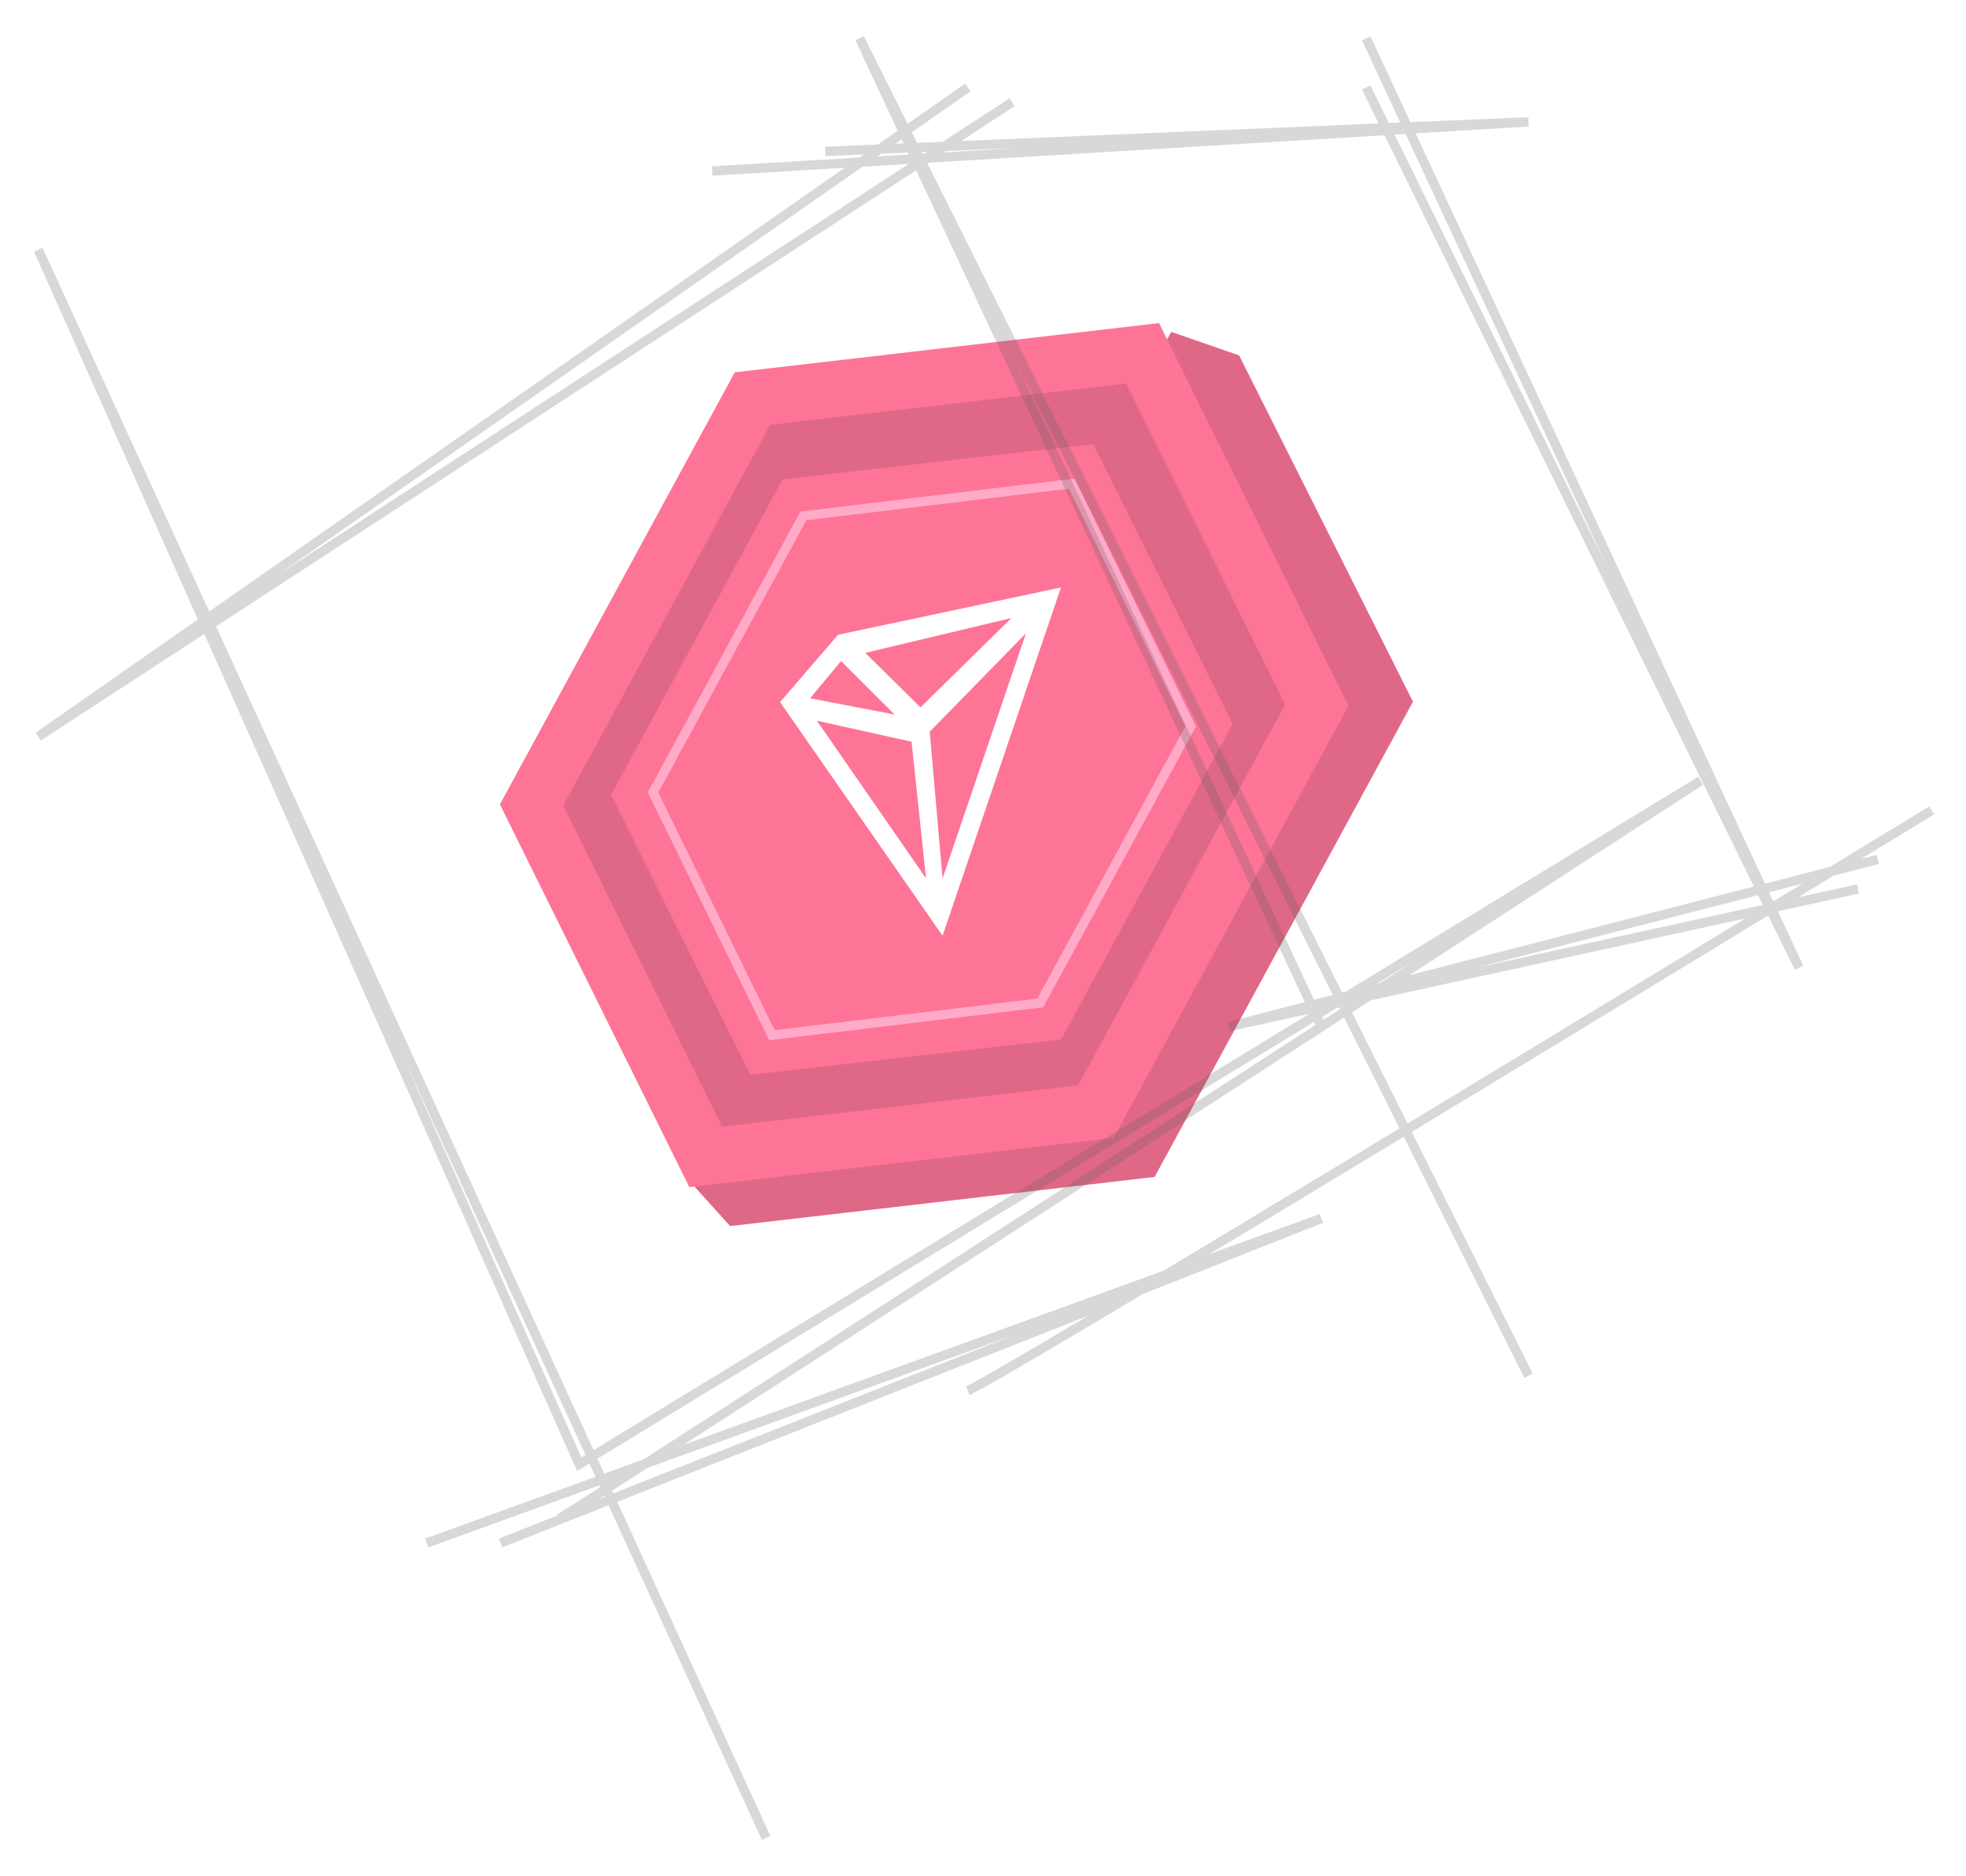<svg width="154" height="147" viewBox="0 0 154 147" fill="none" xmlns="http://www.w3.org/2000/svg">
<g opacity="0.64" filter="url(#filter0_f_1413_12546)">
<path d="M95.496 29.632L92.785 28.692C92.339 29.508 91.477 30.097 90.396 30.044L86.477 30.498L78.163 31.461L62.672 33.254L45.372 65.085L52.148 78.543L52.166 78.58L52.183 78.617L55.626 86.141L57.372 89.393L55.431 90.434L57.372 89.393C58.003 90.568 57.733 91.77 57.022 92.583L58.065 93.74L89.054 90.153L108.195 54.936L95.496 29.632ZM90.372 28.243L90.326 27.84L90.372 28.243ZM95.778 29.73L95.777 29.729L95.778 29.73Z" fill="#CE1344" stroke="#CE1344" stroke-width="4.405"/>
<path d="M41.639 63.067L55.283 90.641L85.842 87.092L103.148 55.253L89.504 27.679L58.944 31.227L41.639 63.067Z" stroke="#FD255D" stroke-width="4.405"/>
<path d="M58.779 84.207L83.121 81.434L96.551 56.724L85.639 34.789L61.297 37.563L47.867 62.272L58.779 84.207Z" fill="#FD255D"/>
<path fill-rule="evenodd" clip-rule="evenodd" d="M65.648 49.73L83.108 46.026L73.833 73.311L61.104 55.007L65.648 49.73ZM63.454 54.707L70.078 55.98L65.883 51.788L63.454 54.707ZM72.106 55.418L67.776 51.151L79.228 48.42L72.106 55.418ZM73.833 68.818L80.364 49.619L72.826 57.327L73.833 68.818ZM71.403 58.112L72.539 68.818L63.99 56.465L71.403 58.112Z" fill="white"/>
<path d="M51.153 62.088L60.466 81.104L81.489 78.576L93.266 56.908L83.953 37.892L62.93 40.42L51.153 62.088Z" stroke="#FF7AAA" stroke-width="0.734"/>
<path d="M43.836 118.959C45.382 118.076 75.775 98.409 103.51 80.434M60.016 144L3 19.566L45.377 114.721L133.213 61.172C125.026 66.485 114.476 73.327 103.51 80.434M79.279 8.008L3 57.705L75.811 6.852M103.51 80.434L67.336 3L119.73 107.787M64.639 11.861L119.73 9.549L55.779 13.402M107.016 6.852L140.918 75.811L107.016 3M39.213 120.885L103.51 95.459L33.434 120.885M75.811 108.943C77.661 108.326 126.921 78.38 151.32 63.484M145.541 69.647L96.23 80.434L147.082 67.336" stroke="black" stroke-opacity="0.24" stroke-width="0.734"/>
</g>
<defs>
<filter id="filter0_f_1413_12546" x="0.665" y="0.836" width="152.846" height="145.317" filterUnits="userSpaceOnUse" color-interpolation-filters="sRGB">
<feFlood flood-opacity="0" result="BackgroundImageFix"/>
<feBlend mode="normal" in="SourceGraphic" in2="BackgroundImageFix" result="shape"/>
<feGaussianBlur stdDeviation="1" result="effect1_foregroundBlur_1413_12546"/>
</filter>
</defs>
</svg>
